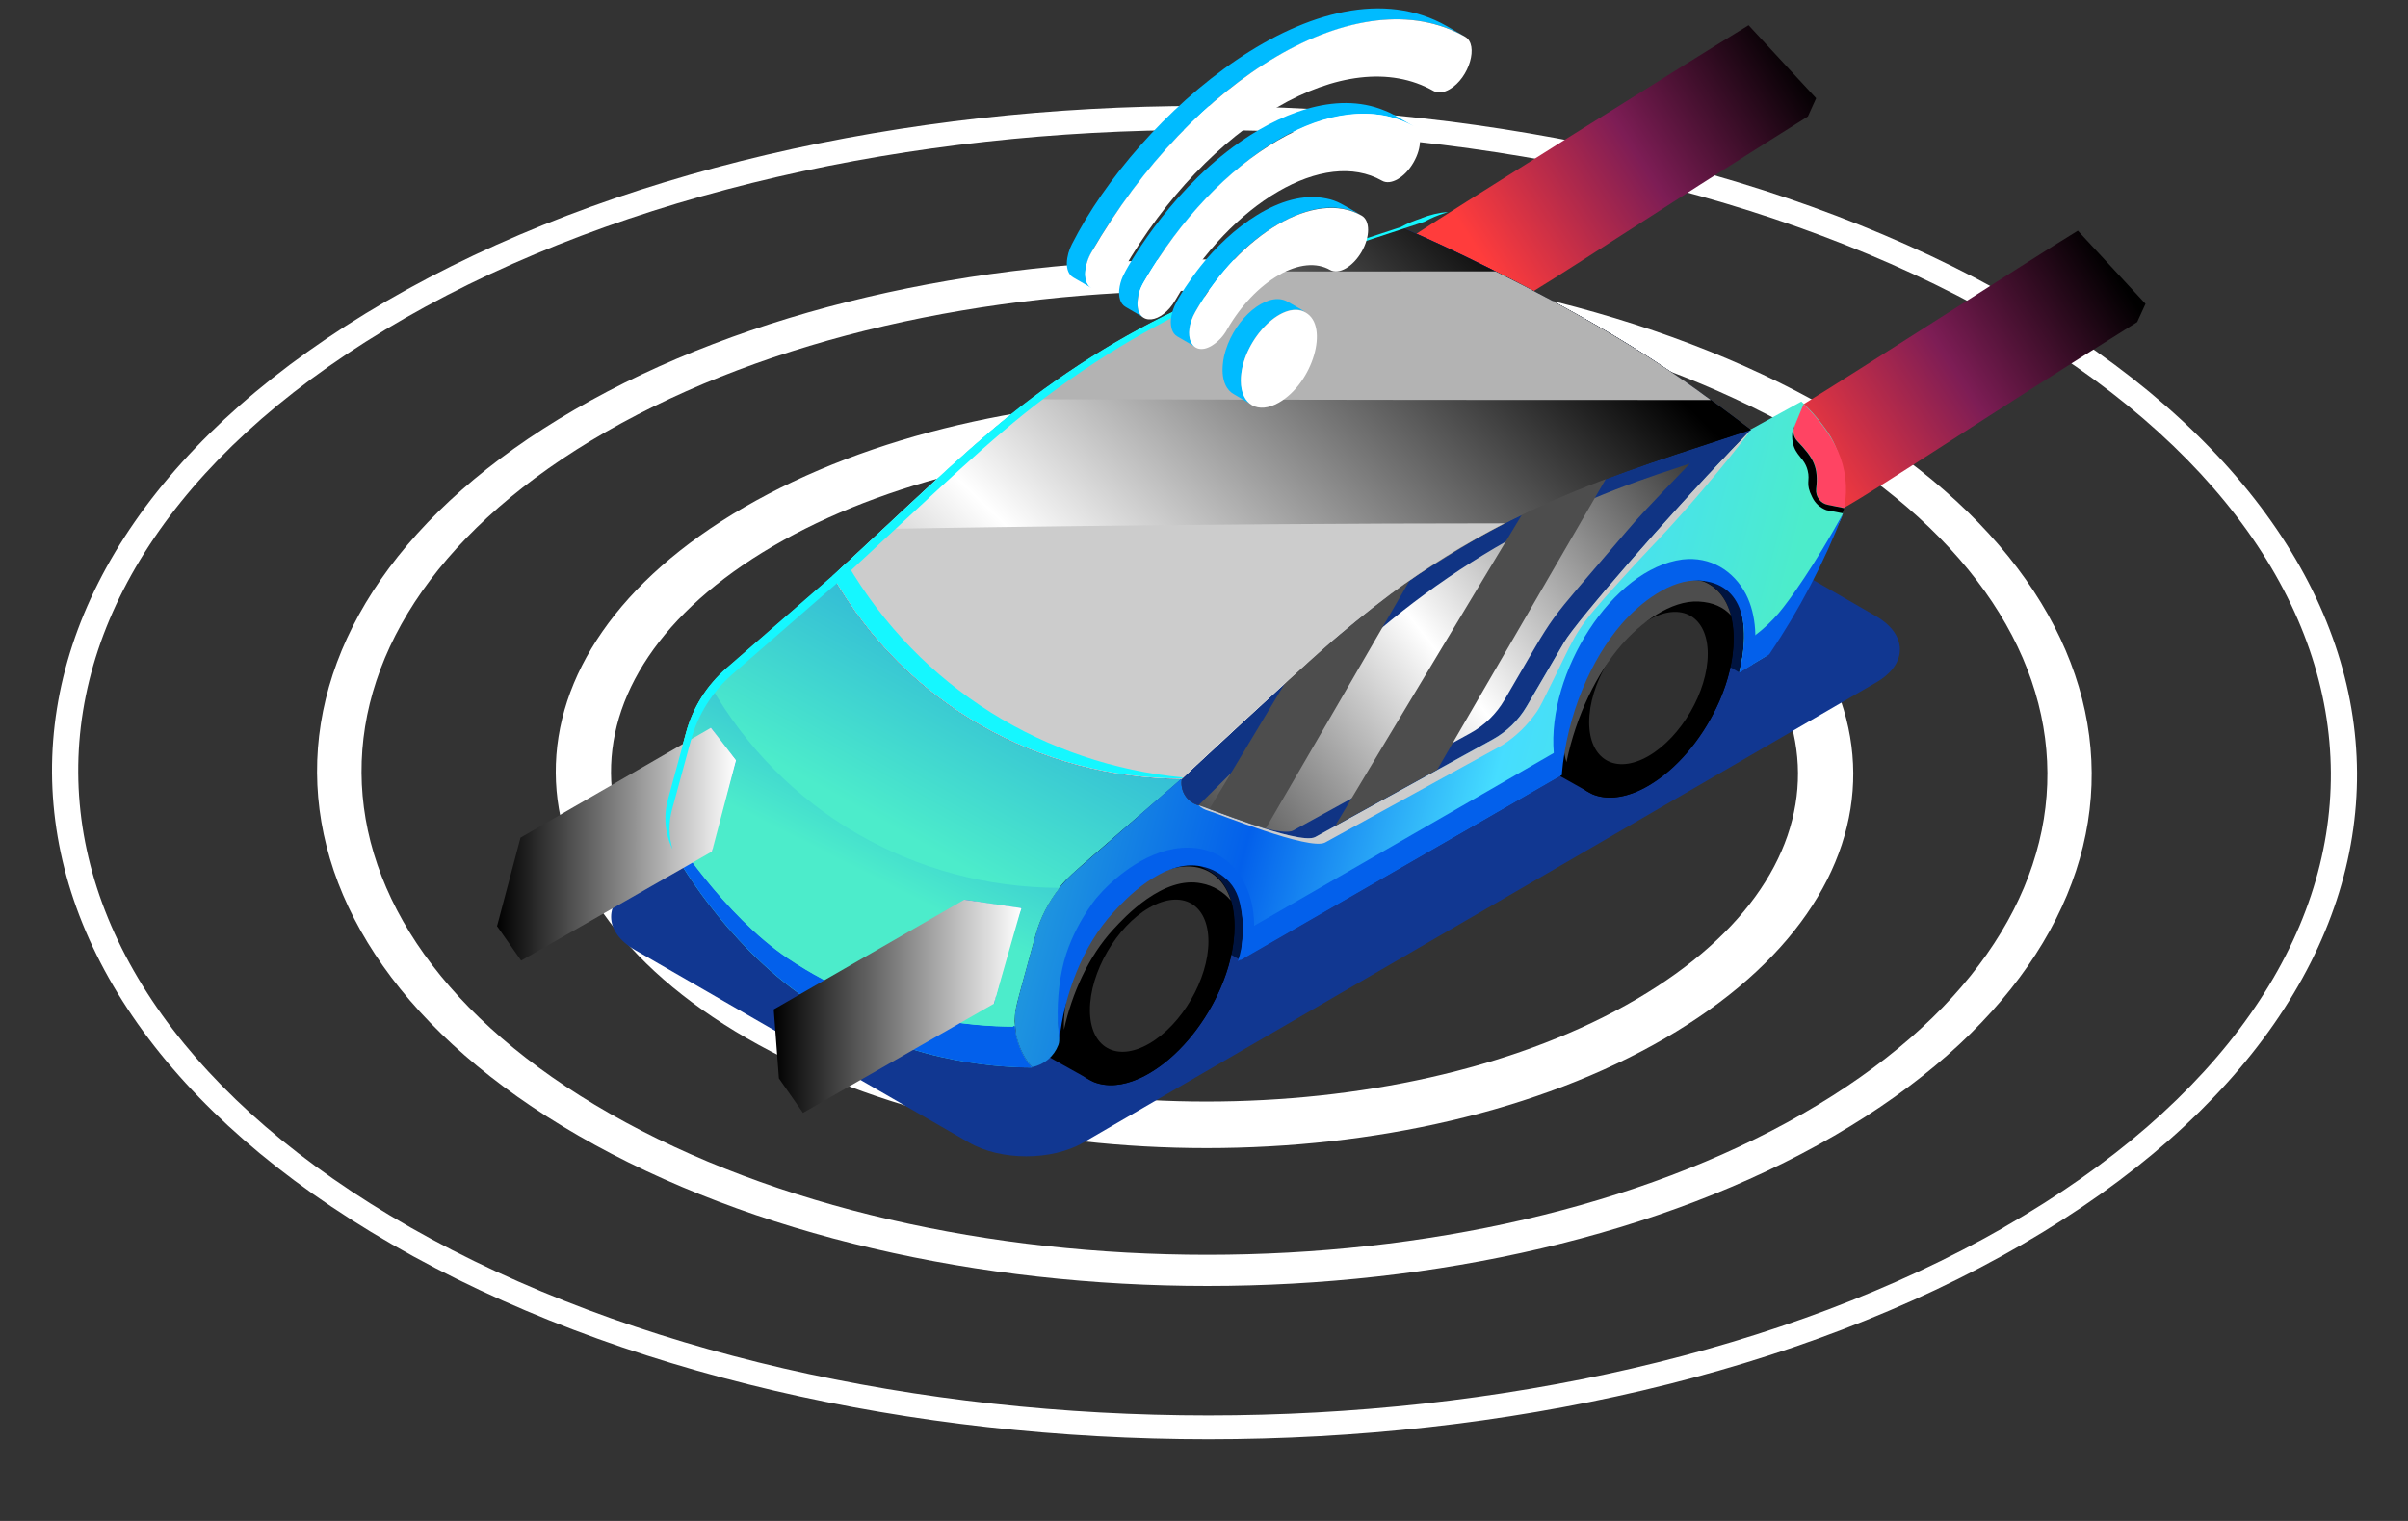 <svg width="19" height="12" viewBox="0 0 19 12" fill="none" xmlns="http://www.w3.org/2000/svg">
<rect x="0" y="0" width="19" height="12" fill="#333333" stroke="none"/>
<g style="mix-blend-mode:screen">
<path d="M14.44 3.232C11.7 1.652 7.257 1.652 4.534 3.232C1.812 4.811 1.826 7.382 4.566 8.961C7.306 10.541 11.75 10.541 14.472 8.961C17.194 7.382 17.18 4.811 14.44 3.232ZM14.224 8.787C11.638 10.271 7.417 10.271 4.814 8.787C2.211 7.304 2.197 4.89 4.783 3.406C7.369 1.923 11.59 1.923 14.194 3.406C16.797 4.89 16.81 7.304 14.224 8.787H14.224Z" fill="white"/>
</g>
<g style="mix-blend-mode:screen">
<path d="M13.114 4.003C11.11 2.848 7.861 2.848 5.871 4.003C3.881 5.158 3.891 7.037 5.894 8.192C7.898 9.347 11.147 9.347 13.137 8.192C15.127 7.037 15.117 5.158 13.114 4.003ZM12.827 7.932C11.007 8.944 8.035 8.944 6.202 7.932C4.369 6.921 4.36 5.275 6.18 4.263C8 3.252 10.973 3.252 12.806 4.263C14.639 5.275 14.648 6.921 12.827 7.932Z" fill="white"/>
</g>
<g style="mix-blend-mode:screen">
<path d="M15.917 2.375C12.357 0.323 6.586 0.323 3.05 2.375C-0.486 4.427 -0.467 7.765 3.092 9.817C6.651 11.869 12.423 11.869 15.958 9.817C19.493 7.766 19.476 4.426 15.917 2.375ZM15.812 9.684C12.356 11.662 6.716 11.662 3.238 9.684C-0.24 7.706 -0.259 4.487 3.197 2.509C6.652 0.531 12.293 0.531 15.771 2.509C19.249 4.487 19.267 7.705 15.812 9.683V9.684Z" fill="white"/>
</g>
<g style="mix-blend-mode:multiply">
<path d="M14.803 4.862C15.052 5.006 15.054 5.239 14.806 5.383L8.547 9.015C8.299 9.159 7.896 9.159 7.647 9.015L5.01 7.495C4.761 7.351 4.759 7.118 5.007 6.975L11.267 3.342C11.515 3.198 11.918 3.198 12.167 3.342L14.803 4.862Z" fill="#113791"/>
</g>
<path style="mix-blend-mode:screen" d="M16.929 2.397L16.863 2.541C15.601 3.33 14.872 3.824 14.544 4.01C14.13 3.984 13.938 3.485 14.231 3.189C14.629 2.946 15.997 2.063 16.395 1.82L16.929 2.397Z" fill="url(#paint0_linear_2923_16464)"/>
<path style="mix-blend-mode:screen" d="M14.33 0.775L14.265 0.919C13.003 1.709 12.274 2.203 11.945 2.389C11.697 2.217 11.405 2.03 11.156 1.858C11.3 1.756 13.398 0.442 13.797 0.199L14.33 0.775Z" fill="url(#paint1_linear_2923_16464)"/>
<path d="M9.786 7.574L8.414 6.779C8.613 6.623 8.793 6.483 8.908 6.395L9.668 6.836C9.747 6.882 9.801 6.973 9.824 7.061C9.87 7.234 9.823 7.401 9.786 7.574Z" fill="#001440"/>
<path d="M8.12 8.249C8.029 8.169 7.975 8.034 7.975 7.853C7.975 7.205 8.632 6.467 9.071 6.617C9.075 6.618 9.552 6.878 9.552 6.878C9.669 6.95 9.741 7.097 9.741 7.306C9.741 7.969 9.061 8.711 8.628 8.536C8.628 8.536 8.133 8.261 8.12 8.249Z" fill="black"/>
<path d="M9.067 8.469C8.707 8.677 8.412 8.522 8.395 8.124C8.379 7.675 8.695 7.143 9.067 6.928C9.371 6.753 9.628 6.836 9.711 7.105C9.841 7.523 9.519 8.208 9.067 8.469Z" fill="black"/>
<path d="M9.535 7.428C9.535 7.724 9.326 8.085 9.067 8.234C8.809 8.383 8.599 8.264 8.6 7.968C8.6 7.672 8.809 7.31 9.067 7.162C9.326 7.013 9.535 7.132 9.535 7.428Z" fill="#303030"/>
<path d="M13.723 5.305L12.352 4.509C12.551 4.354 12.731 4.214 12.845 4.125L13.606 4.566C13.684 4.612 13.738 4.703 13.762 4.791C13.808 4.965 13.76 5.132 13.723 5.305Z" fill="#001440"/>
<path d="M12.057 5.979C11.966 5.9 11.912 5.765 11.912 5.584C11.912 4.936 12.569 4.197 13.009 4.348C13.012 4.349 13.49 4.608 13.49 4.608C13.607 4.68 13.679 4.828 13.679 5.036C13.679 5.7 12.998 6.441 12.566 6.267C12.566 6.266 12.071 5.991 12.057 5.979Z" fill="black"/>
<path d="M13.006 6.2C12.699 6.377 12.441 6.291 12.36 6.016C12.264 5.7 12.428 5.271 12.643 4.989C13.026 4.489 13.54 4.417 13.656 4.858C13.768 5.275 13.452 5.942 13.006 6.2Z" fill="black"/>
<path d="M13.475 5.159C13.475 5.455 13.265 5.816 13.007 5.965C12.748 6.114 12.539 5.994 12.539 5.698C12.539 5.402 12.749 5.041 13.007 4.892C13.265 4.743 13.475 4.862 13.475 5.159Z" fill="#303030"/>
<g style="mix-blend-mode:multiply">
<path d="M13.657 4.854C13.601 4.792 13.518 4.752 13.404 4.746C13.184 4.734 12.943 4.916 12.793 5.089C12.602 5.31 12.437 5.64 12.36 6.013C12.186 5.435 12.845 4.458 13.437 4.586C13.543 4.626 13.621 4.718 13.657 4.854Z" fill="#4D4D4D"/>
</g>
<path d="M9.325 6.142C8.411 6.937 8.437 6.907 8.36 7.003C8.271 7.114 8.206 7.242 8.169 7.379L8.025 7.909C8.001 7.997 7.999 8.091 8.019 8.18C8.04 8.27 8.082 8.353 8.143 8.422C7.843 8.421 7.102 8.378 6.366 7.882C5.704 7.435 5.321 6.728 5.321 6.728C5.25 6.601 5.231 6.451 5.27 6.31L5.413 5.78C5.467 5.583 5.578 5.406 5.732 5.272L6.57 4.543C7.728 5.216 7.138 4.873 9.325 6.142Z" fill="url(#paint2_linear_2923_16464)"/>
<path d="M8.143 8.423C7.843 8.422 7.103 8.378 6.367 7.882C5.705 7.436 5.321 6.728 5.321 6.728C5.281 6.656 5.257 6.575 5.252 6.492C5.301 6.58 5.716 7.222 6.215 7.559C6.951 8.054 7.691 8.098 7.992 8.099L7.998 8.093C8.001 8.094 8.004 8.094 8.007 8.095C8.016 8.216 8.063 8.331 8.143 8.423Z" fill="#0360EB"/>
<path d="M14.541 4.05C14.525 4.14 13.954 5.165 13.947 5.169C13.877 5.21 13.755 5.284 13.723 5.303C13.728 5.288 13.74 5.231 13.747 5.189C13.816 4.761 13.632 4.447 13.28 4.498C12.975 4.541 12.678 4.845 12.518 5.116C12.261 5.559 12.253 5.906 12.323 6.11C12.316 6.114 11.639 6.505 11.632 6.509L9.786 7.572C9.794 7.527 9.885 6.981 9.604 6.807C9.457 6.716 9.156 6.721 8.835 7.02C8.571 7.265 8.365 7.649 8.352 8.029C8.347 8.155 8.368 8.2 8.351 8.244C8.334 8.289 8.306 8.328 8.27 8.359C8.234 8.389 8.191 8.41 8.144 8.419C8.1 8.369 8.065 8.31 8.042 8.247C8.009 8.158 8.017 8.135 8.007 8.055C7.998 7.983 8.035 7.874 8.171 7.376C8.204 7.253 8.26 7.138 8.335 7.036C8.39 6.962 8.453 6.896 8.524 6.839L8.836 6.567L9.327 6.139C9.336 6.131 10.822 4.754 10.832 4.748C12.153 3.929 12.106 3.958 12.118 3.954C12.118 3.954 13.813 3.388 13.819 3.385L14.213 3.168C14.294 3.242 14.366 3.326 14.427 3.417C14.543 3.594 14.577 3.849 14.541 4.05Z" fill="url(#paint3_linear_2923_16464)"/>
<path d="M13.813 3.391C13.091 4.141 12.433 4.912 12.341 5.069L12.046 5.573C11.982 5.683 11.888 5.774 11.776 5.835C10.93 6.3 10.824 6.359 10.378 6.604C10.255 6.671 9.526 6.372 9.457 6.353C9.412 6.341 9.374 6.313 9.35 6.274C9.326 6.235 9.317 6.188 9.326 6.143C10.946 4.643 10.8 4.771 10.887 4.717C12.227 3.887 12.087 3.968 12.166 3.942C12.167 3.941 13.812 3.391 13.813 3.391Z" fill="#103484"/>
<path style="mix-blend-mode:multiply" d="M13.813 3.391C13.091 4.141 12.433 4.912 12.341 5.069L12.046 5.573C11.982 5.683 11.888 5.774 11.776 5.835L10.378 6.604C10.256 6.671 9.516 6.369 9.457 6.354C9.412 6.341 9.374 6.313 9.35 6.274C9.326 6.235 9.317 6.189 9.326 6.144C10.939 4.65 10.798 4.773 10.887 4.717C12.235 3.879 12.1 3.964 12.166 3.942L13.813 3.391Z" fill="url(#paint4_linear_2923_16464)"/>
<g style="mix-blend-mode:multiply">
<path d="M13.813 3.391C13.218 4.01 12.446 4.889 12.341 5.069L12.046 5.573C11.982 5.683 11.888 5.774 11.776 5.835C10.93 6.3 10.824 6.359 10.378 6.604C10.322 6.634 10.142 6.589 9.955 6.53C10.071 6.559 10.166 6.573 10.203 6.553C11.196 6.008 11.226 5.991 11.601 5.785C11.714 5.723 11.807 5.632 11.871 5.522C12.319 4.758 12.141 5.006 12.833 4.193C12.936 4.073 12.976 4.03 13.334 3.657C13.045 3.754 12.515 3.914 11.89 4.268C11.379 4.558 10.91 4.914 10.494 5.328C10.038 5.779 9.462 6.349 9.457 6.353C9.412 6.341 9.374 6.313 9.35 6.274C9.326 6.235 9.317 6.188 9.326 6.143C9.335 6.135 10.82 4.759 10.831 4.753C10.841 4.746 11.476 4.353 11.489 4.345C11.489 4.345 11.489 4.345 11.49 4.345C12.216 3.895 12.709 3.758 13.813 3.391Z" fill="#103484"/>
</g>
<path d="M5.254 6.497L5.25 6.493C5.25 6.492 5.25 6.49 5.25 6.488C5.251 6.491 5.252 6.494 5.254 6.497Z" fill="#7F8082"/>
<g style="mix-blend-mode:multiply">
<path d="M13.815 3.391C13.817 3.393 13.54 3.761 13.171 4.164C13.043 4.304 12.995 4.348 12.784 4.581C12.437 4.961 12.448 4.974 12.279 5.318C12.165 5.55 12.152 5.577 12.125 5.617C12.053 5.721 11.961 5.811 11.854 5.879L10.456 6.647C10.334 6.714 9.605 6.416 9.535 6.397C9.506 6.389 9.479 6.374 9.457 6.354C9.48 6.354 10.253 6.673 10.378 6.604L11.777 5.836C11.889 5.774 11.982 5.684 12.047 5.573L12.341 5.069C12.441 4.899 13.161 4.072 13.664 3.548C13.666 3.546 13.815 3.391 13.815 3.391Z" fill="#CCCCCC"/>
</g>
<g style="mix-blend-mode:multiply">
<path d="M13.646 3.447L13.709 3.426C13.688 3.433 13.666 3.44 13.646 3.447Z" fill="black"/>
</g>
<path d="M14.543 4.051C14.391 4.442 14.195 4.816 13.96 5.163C13.812 5.252 13.802 5.258 13.725 5.304C13.744 5.229 13.756 5.153 13.761 5.076C13.761 5.075 13.761 5.074 13.761 5.073C13.791 5.055 13.821 5.034 13.849 5.012C13.917 4.961 13.979 4.902 14.034 4.838C14.119 4.738 14.319 4.457 14.543 4.051Z" fill="#0360EB"/>
<path d="M12.322 6.115C12.322 6.115 10.681 7.061 9.785 7.577C9.797 7.504 9.804 7.43 9.805 7.356C9.817 7.349 12.275 5.933 12.286 5.926C12.286 5.927 12.288 5.951 12.29 5.962C12.294 6.014 12.305 6.065 12.322 6.115Z" fill="#0360EB"/>
<path d="M13.814 3.392C12.868 3.708 12.245 3.877 11.405 4.398C10.729 4.814 10.429 5.123 9.326 6.145C8.207 6.141 7.153 5.567 6.57 4.546C7.617 3.577 7.936 3.241 8.649 2.799C9.493 2.276 10.114 2.109 11.058 1.793C11.447 1.958 12.012 2.24 12.452 2.486C13.034 2.811 13.391 3.07 13.814 3.392Z" fill="#103484"/>
<path d="M9.269 5.997C8.207 5.975 7.286 5.427 6.754 4.57L7.665 3.727C8.389 3.057 9.246 2.549 10.182 2.236L11.052 1.945C11.424 2.106 11.949 2.369 12.38 2.61C12.772 2.827 13.149 3.071 13.507 3.34C12.758 3.59 11.506 3.926 10.223 5.114L9.269 5.997Z" fill="#001440"/>
<path d="M8.36 7.005C8.272 7.116 8.206 7.244 8.169 7.381C8.016 7.941 7.996 7.977 8.007 8.097L7.997 8.094L7.991 8.1C7.691 8.099 6.95 8.056 6.215 7.56C5.713 7.222 5.297 6.576 5.25 6.492C5.247 6.468 5.247 6.442 5.25 6.418C5.256 6.346 5.259 6.347 5.413 5.781C5.45 5.645 5.516 5.517 5.604 5.406C6.172 6.401 7.209 7.002 8.36 7.005Z" fill="url(#paint5_linear_2923_16464)"/>
<path d="M5.807 5.998C5.63 6.645 5.624 6.665 5.618 6.718C5.543 6.62 5.478 6.524 5.426 6.441C5.426 6.394 5.601 5.769 5.611 5.742C5.643 5.789 5.725 5.902 5.807 5.998Z" fill="#0360EB"/>
<path d="M8.059 7.165C8.021 7.252 7.847 7.883 7.843 7.919C7.762 7.915 7.5 7.876 7.4 7.861C7.429 7.74 7.601 7.124 7.61 7.098C7.679 7.109 7.962 7.156 8.059 7.165Z" fill="#0360EB"/>
<path d="M5.806 5.999C5.722 6.308 5.677 6.474 5.651 6.569C5.604 6.504 5.562 6.442 5.527 6.385C5.527 6.351 5.616 6.023 5.671 5.828C5.715 5.887 5.76 5.944 5.806 5.999Z" fill="white"/>
<path d="M8.059 7.167C8.021 7.253 7.903 7.689 7.859 7.856C7.747 7.842 7.577 7.817 7.502 7.807C7.526 7.708 7.643 7.284 7.691 7.113C7.814 7.133 7.988 7.161 8.059 7.167Z" fill="white"/>
<g style="mix-blend-mode:multiply">
<path d="M9.712 7.105C9.653 7.035 9.572 6.987 9.482 6.97C9.178 6.905 8.871 7.238 8.785 7.332C8.59 7.543 8.458 7.837 8.395 8.124C8.379 7.675 8.695 7.143 9.067 6.928C9.372 6.753 9.629 6.836 9.712 7.105Z" fill="#4D4D4D"/>
</g>
<g style="mix-blend-mode:color-dodge">
<path d="M13.814 3.392C12.774 3.739 11.724 4.01 10.526 5.044C10.137 5.385 9.369 6.103 9.325 6.145C8.207 6.141 7.152 5.567 6.57 4.546C7.624 3.571 7.939 3.24 8.649 2.799C9.481 2.279 10.149 2.097 11.058 1.793C11.447 1.958 12.012 2.24 12.452 2.486C13.034 2.812 13.391 3.07 13.814 3.392Z" fill="#103484"/>
</g>
<path d="M13.825 5.246C13.78 5.273 13.737 5.298 13.725 5.305C13.811 4.955 13.766 4.6 13.406 4.58C13.185 4.568 12.945 4.751 12.795 4.923C12.558 5.196 12.363 5.633 12.323 6.113C12.318 6.116 12.31 6.121 12.299 6.128C12.262 5.972 12.264 5.988 12.26 5.941C12.206 5.309 12.72 4.486 13.276 4.414C13.497 4.388 13.679 4.504 13.776 4.688C13.862 4.854 13.867 5.076 13.825 5.246Z" fill="#0360EB"/>
<path d="M14.552 4.008L14.424 3.984C14.396 3.978 14.371 3.962 14.354 3.939C14.336 3.916 14.329 3.887 14.332 3.858C14.351 3.686 14.314 3.617 14.185 3.482C14.169 3.466 14.159 3.446 14.154 3.424C14.15 3.402 14.152 3.379 14.161 3.359C14.227 3.198 14.213 3.231 14.232 3.188C14.465 3.421 14.613 3.674 14.552 4.008Z" fill="#FF4463"/>
<path d="M14.55 4.009C14.548 4.023 14.545 4.036 14.541 4.05L14.411 4.025C14.387 4.016 14.364 4.002 14.345 3.985C14.326 3.967 14.31 3.946 14.299 3.922C14.242 3.81 14.285 3.797 14.263 3.712C14.238 3.611 14.167 3.597 14.146 3.493C14.139 3.46 14.139 3.426 14.145 3.392L14.217 3.219L14.159 3.358C14.151 3.379 14.148 3.402 14.152 3.424C14.157 3.446 14.167 3.466 14.183 3.482C14.312 3.617 14.349 3.686 14.33 3.858C14.327 3.887 14.335 3.916 14.352 3.939C14.369 3.962 14.394 3.978 14.422 3.983L14.55 4.009Z" fill="black"/>
<path d="M9.868 7.523L9.768 7.583C9.81 7.457 9.819 7.322 9.796 7.191C9.783 7.116 9.767 7.034 9.701 6.96C9.642 6.896 9.566 6.853 9.481 6.836C9.178 6.771 8.871 7.104 8.785 7.198C8.54 7.463 8.396 7.855 8.359 8.203C8.335 8.016 8.343 7.825 8.382 7.641C8.449 7.326 8.653 7.083 8.653 7.083C8.756 6.96 9.017 6.716 9.318 6.69C9.761 6.652 9.976 7.093 9.868 7.523Z" fill="#0360EB"/>
<path style="mix-blend-mode:screen" d="M5.61 5.742L4.107 6.609L3.922 7.307L4.112 7.579L5.618 6.718L5.807 5.998L5.61 5.742Z" fill="url(#paint6_linear_2923_16464)"/>
<path style="mix-blend-mode:screen" d="M7.609 7.098L6.105 7.964L6.146 8.508L6.336 8.78L7.842 7.919L8.058 7.165L7.609 7.098Z" fill="url(#paint7_linear_2923_16464)"/>
<g style="mix-blend-mode:color-dodge">
<path d="M11.874 4.129C11.702 4.219 11.54 4.313 11.489 4.345C11.488 4.346 11.487 4.346 11.486 4.347C11.484 4.348 11.482 4.349 11.48 4.351C11.478 4.351 11.358 4.425 11.346 4.434C11.346 4.434 11.345 4.434 11.345 4.434C11.344 4.434 11.344 4.435 11.343 4.435C11.14 4.562 11.015 4.655 10.971 4.687C10.971 4.687 10.971 4.688 10.97 4.688C10.97 4.688 10.97 4.688 10.969 4.688C10.548 5.001 10.272 5.273 10.227 5.309C10.225 5.311 9.429 6.046 9.427 6.049C9.413 6.064 9.371 6.101 9.366 6.107C9.362 6.11 9.358 6.113 9.354 6.117C9.351 6.119 9.348 6.122 9.346 6.125C9.345 6.125 9.344 6.126 9.343 6.127C9.342 6.128 9.341 6.129 9.34 6.13C9.339 6.131 9.338 6.132 9.338 6.133C9.335 6.135 9.33 6.14 9.327 6.142C8.209 6.139 7.154 5.565 6.572 4.544C6.663 4.46 6.928 4.213 6.972 4.172C6.971 4.173 9.378 4.129 11.874 4.129Z" fill="#4D4D4D"/>
</g>
<path style="mix-blend-mode:multiply" d="M13.814 3.391C12.774 3.739 11.724 4.009 10.526 5.044C10.125 5.396 9.369 6.103 9.325 6.144C8.207 6.141 7.152 5.567 6.57 4.546C7.337 3.836 7.712 3.468 8.134 3.15C9.19 2.355 10.069 2.123 11.058 1.793C11.473 1.968 12.055 2.263 12.452 2.486C13.044 2.816 13.398 3.076 13.814 3.391Z" fill="url(#paint8_linear_2923_16464)"/>
<g style="mix-blend-mode:color-dodge">
<path d="M12.674 3.773C12.673 3.775 11.341 6.073 11.34 6.073L10.535 6.515C10.926 5.859 12.015 4.05 12.015 4.05C12.229 3.946 12.449 3.854 12.674 3.773Z" fill="#4D4D4D"/>
</g>
<g style="mix-blend-mode:color-dodge">
<path d="M11.126 4.574C10.877 5.004 10.232 6.117 9.987 6.537C9.822 6.486 9.646 6.42 9.543 6.382C9.735 6.064 10.141 5.387 10.141 5.387C10.404 5.139 10.68 4.905 10.969 4.687C10.969 4.687 10.97 4.687 10.97 4.687C10.97 4.686 10.971 4.686 10.971 4.685C11.018 4.65 11.07 4.613 11.126 4.574Z" fill="#4D4D4D"/>
</g>
<path style="mix-blend-mode:multiply" d="M13.814 3.391C12.774 3.739 11.724 4.009 10.526 5.044C10.125 5.396 9.369 6.103 9.325 6.145C8.207 6.141 7.152 5.567 6.57 4.546C7.722 3.479 8.403 2.725 10.021 2.142C10.55 2.142 11.345 2.141 11.799 2.141C12.803 2.642 13.288 2.992 13.814 3.391Z" fill="url(#paint9_linear_2923_16464)"/>
<g style="mix-blend-mode:color-dodge">
<path d="M13.499 3.156C9.718 3.156 9.647 3.151 8.135 3.15C8.718 2.709 9.329 2.391 10.021 2.142C10.551 2.142 11.345 2.141 11.8 2.141C12.384 2.433 12.964 2.758 13.499 3.156Z" fill="#B3B3B3"/>
</g>
<g style="mix-blend-mode:overlay">
<path d="M11.872 4.129C11.557 4.291 11.256 4.477 10.97 4.687C10.97 4.688 10.97 4.688 10.969 4.688C10.969 4.688 10.968 4.689 10.968 4.689C10.59 4.976 10.252 5.278 10.14 5.389C10.091 5.433 9.404 6.067 9.364 6.108C9.363 6.108 9.353 6.118 9.353 6.118C9.352 6.119 9.353 6.118 9.353 6.118L9.349 6.122C9.347 6.123 9.345 6.125 9.344 6.126C9.343 6.126 9.327 6.142 9.325 6.144C8.207 6.14 7.152 5.566 6.57 4.545C6.711 4.414 6.97 4.173 6.97 4.173C6.97 4.173 9.376 4.129 11.872 4.129Z" fill="#CCCCCC"/>
</g>
<path d="M11.214 1.723C11.16 1.74 11.107 1.762 11.057 1.789L11.061 1.791L11.057 1.79C10.068 2.12 9.19 2.352 8.133 3.146C7.711 3.465 7.336 3.833 6.57 4.542L5.733 5.271C5.578 5.405 5.467 5.582 5.414 5.779L5.27 6.309C5.234 6.44 5.247 6.579 5.307 6.701C5.276 6.598 5.275 6.489 5.303 6.386L5.451 5.842C5.506 5.64 5.619 5.459 5.777 5.321L6.636 4.573C7.422 3.845 7.808 3.467 8.24 3.141C9.324 2.326 10.225 2.089 11.24 1.749L11.243 1.751L11.24 1.749C11.291 1.721 11.345 1.698 11.401 1.681C11.408 1.678 11.415 1.675 11.425 1.672C11.352 1.678 11.281 1.695 11.214 1.722L11.214 1.723Z" fill="#15F7FF"/>
<path d="M9.334 6.134C9.33 6.138 9.327 6.14 9.325 6.142C8.207 6.139 7.152 5.564 6.57 4.543C6.607 4.509 6.644 4.475 6.68 4.441C7.259 5.434 8.252 6.031 9.334 6.134Z" fill="#15F7FF"/>
<path d="M17.373 7.759L17.369 7.755C17.369 7.753 17.369 7.752 17.369 7.75C17.37 7.753 17.371 7.756 17.373 7.759Z" fill="#7F8082"/>
<path d="M9.658 2.812C9.719 2.545 9.95 2.334 10.109 2.362C10.148 2.369 10.158 2.379 10.303 2.463C10.133 2.366 9.844 2.636 9.797 2.929C9.782 3.028 9.794 3.146 9.88 3.195L9.735 3.11C9.683 3.082 9.637 3.01 9.648 2.88C9.65 2.857 9.653 2.835 9.658 2.812Z" fill="#00BBFF"/>
<path d="M9.267 2.415C9.298 2.343 9.396 2.197 9.474 2.099C9.702 1.811 10.104 1.49 10.465 1.566C10.554 1.584 10.586 1.609 10.744 1.7C10.453 1.534 10.077 1.732 9.828 1.959C9.59 2.176 9.436 2.443 9.412 2.499C9.372 2.594 9.371 2.702 9.435 2.739L9.29 2.655C9.245 2.63 9.235 2.571 9.239 2.519C9.243 2.483 9.253 2.448 9.267 2.415Z" fill="#00BBFF"/>
<path d="M8.859 2.182C8.881 2.129 9.198 1.55 9.734 1.156C10.074 0.906 10.533 0.71 10.925 0.872C10.989 0.898 10.985 0.898 11.153 0.996C11.057 0.942 10.951 0.91 10.841 0.901C10.126 0.837 9.388 1.597 9.027 2.222C8.961 2.335 8.956 2.466 9.027 2.507L8.882 2.422C8.837 2.397 8.826 2.339 8.831 2.286C8.835 2.25 8.844 2.215 8.859 2.182Z" fill="#00BBFF"/>
<path d="M8.458 1.926C8.974 0.907 10.423 -0.359 11.416 0.206L11.561 0.29C10.966 -0.048 10.206 0.293 9.672 0.725C9.053 1.225 8.635 1.931 8.592 2.034C8.55 2.131 8.552 2.238 8.616 2.274L8.47 2.19C8.393 2.147 8.412 2.014 8.458 1.926Z" fill="#00BBFF"/>
<path d="M9.791 3.004C9.791 3.195 9.926 3.271 10.092 3.176C10.36 3.021 10.49 2.572 10.302 2.466C10.112 2.357 9.79 2.701 9.791 3.004Z" fill="white"/>
<path d="M9.434 2.457C9.324 2.647 9.403 2.819 9.559 2.729C9.611 2.697 9.654 2.652 9.683 2.598C9.791 2.411 9.935 2.26 10.089 2.171C10.242 2.082 10.387 2.068 10.495 2.13C10.564 2.169 10.675 2.105 10.744 1.986C10.812 1.867 10.812 1.74 10.744 1.701C10.375 1.492 9.788 1.843 9.434 2.457Z" fill="white"/>
<path d="M9.026 2.224C8.994 2.276 8.976 2.335 8.975 2.396C8.975 2.574 9.165 2.557 9.275 2.366C9.717 1.601 10.447 1.166 10.905 1.426C10.973 1.465 11.085 1.401 11.153 1.282C11.222 1.163 11.221 1.037 11.152 0.997C10.553 0.657 9.601 1.227 9.026 2.224Z" fill="white"/>
<path d="M8.613 1.988C8.582 2.04 8.564 2.1 8.562 2.16C8.562 2.341 8.754 2.319 8.863 2.13C9.526 0.981 10.623 0.326 11.312 0.718C11.347 0.737 11.392 0.731 11.437 0.705C11.594 0.615 11.67 0.352 11.56 0.29C10.731 -0.183 9.412 0.608 8.613 1.988Z" fill="white"/>
<defs>
<linearGradient id="paint0_linear_2923_16464" x1="14.197" y1="3.744" x2="16.676" y2="2.127" gradientUnits="userSpaceOnUse">
<stop stop-color="#FF3C3C"/>
<stop offset="0.5" stop-color="#7D1D55"/>
<stop offset="1"/>
</linearGradient>
<linearGradient id="paint1_linear_2923_16464" x1="11.7" y1="2.043" x2="14.165" y2="0.441" gradientUnits="userSpaceOnUse">
<stop stop-color="#FF3C3C"/>
<stop offset="0.5" stop-color="#7D1D55"/>
<stop offset="1"/>
</linearGradient>
<linearGradient id="paint2_linear_2923_16464" x1="7.071" y1="6.546" x2="9.239" y2="2.665" gradientUnits="userSpaceOnUse">
<stop stop-color="#4CECCB"/>
<stop offset="1" stop-color="#0360EB"/>
</linearGradient>
<linearGradient id="paint3_linear_2923_16464" x1="6.478" y1="4.574" x2="13.641" y2="6.442" gradientUnits="userSpaceOnUse">
<stop stop-color="#4CECCB"/>
<stop offset="0.51" stop-color="#0360EB"/>
<stop offset="0.75" stop-color="#46DDFF"/>
<stop offset="1" stop-color="#4CECCB"/>
</linearGradient>
<linearGradient id="paint4_linear_2923_16464" x1="8.859" y1="7.223" x2="13.944" y2="3.213" gradientUnits="userSpaceOnUse">
<stop/>
<stop offset="0.5" stop-color="white"/>
<stop offset="1"/>
</linearGradient>
<linearGradient id="paint5_linear_2923_16464" x1="6.639" y1="6.797" x2="8.066" y2="3.986" gradientUnits="userSpaceOnUse">
<stop stop-color="#4CECCB"/>
<stop offset="1" stop-color="#0360EB"/>
</linearGradient>
<linearGradient id="paint6_linear_2923_16464" x1="3.922" y1="6.661" x2="5.807" y2="6.661" gradientUnits="userSpaceOnUse">
<stop/>
<stop offset="1" stop-color="white"/>
</linearGradient>
<linearGradient id="paint7_linear_2923_16464" x1="6.105" y1="7.939" x2="8.058" y2="7.939" gradientUnits="userSpaceOnUse">
<stop/>
<stop offset="1" stop-color="white"/>
</linearGradient>
<linearGradient id="paint8_linear_2923_16464" x1="12.081" y1="2.014" x2="5.961" y2="8.362" gradientUnits="userSpaceOnUse">
<stop/>
<stop offset="0.5" stop-color="white"/>
<stop offset="1"/>
</linearGradient>
<linearGradient id="paint9_linear_2923_16464" x1="12.081" y1="2.014" x2="5.961" y2="8.363" gradientUnits="userSpaceOnUse">
<stop/>
<stop offset="0.5" stop-color="white"/>
<stop offset="1"/>
</linearGradient>
</defs>
</svg>
